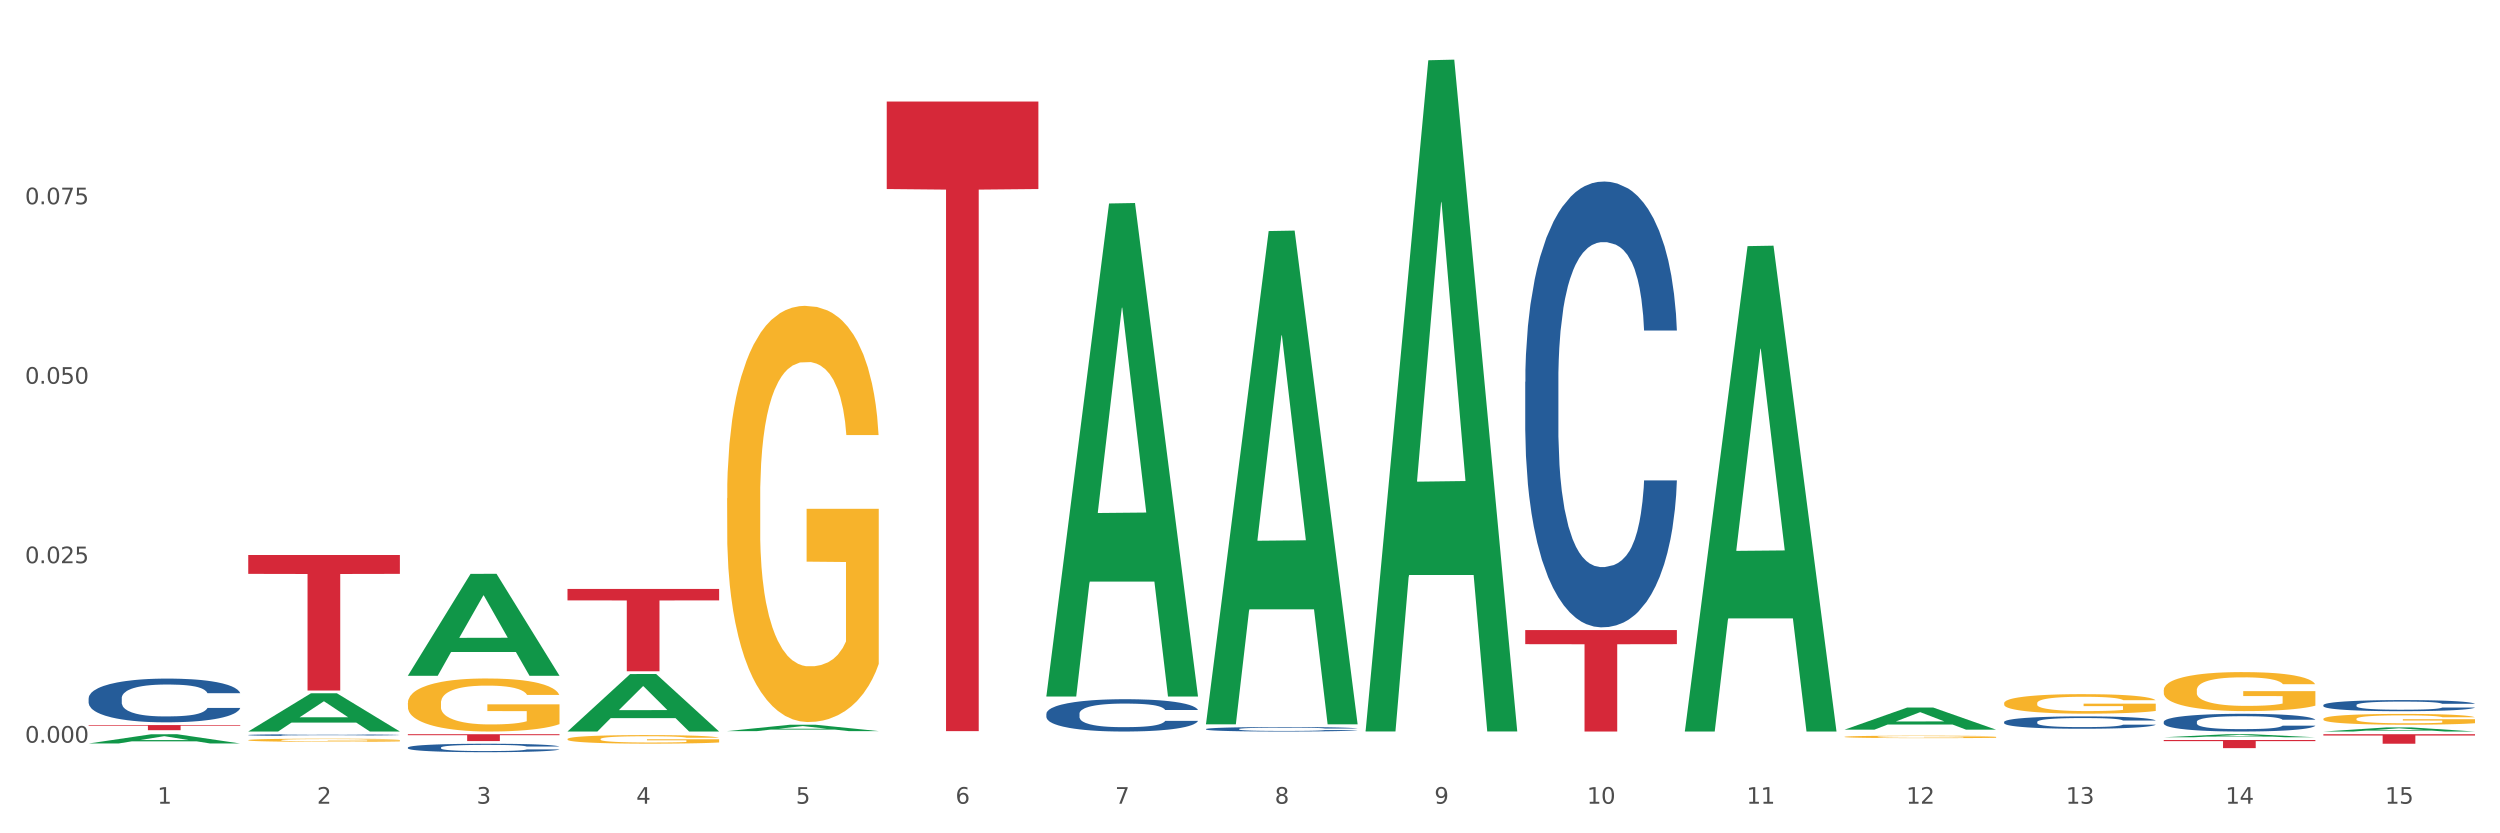 <?xml version="1.0" encoding="utf-8" standalone="no"?>
<!DOCTYPE svg PUBLIC "-//W3C//DTD SVG 1.1//EN"
  "http://www.w3.org/Graphics/SVG/1.1/DTD/svg11.dtd">
<svg xmlns:xlink="http://www.w3.org/1999/xlink" width="1080pt" height="360pt" viewBox="0 0 1080 360" xmlns="http://www.w3.org/2000/svg" version="1.1">
 <rect x="0" y="0" width="1080" height="360" fill="#333333" stroke="none"/>
 <defs>
  <style type="text/css">*{stroke-linejoin: round; stroke-linecap: butt}</style>
 </defs>
 <g id="figure_1">
  <g id="patch_1">
   <path d="M 0 360 
L 1080 360 
L 1080 0 
L 0 0 
z
" style="fill: #ffffff; stroke: #ffffff; stroke-linejoin: miter"/>
  </g>
  <g id="axes_1">
   <g id="matplotlib.axis_1">
    <g id="xtick_1">
     <g id="text_1">
      <!-- 1 -->
      <g style="fill: #4d4d4d" transform="translate(67.984 347.204) scale(0.096 -0.096)">
       <defs>
        <path id="DejaVuSans-31" d="M 794 531 
L 1825 531 
L 1825 4091 
L 703 3866 
L 703 4441 
L 1819 4666 
L 2450 4666 
L 2450 531 
L 3481 531 
L 3481 0 
L 794 0 
L 794 531 
z
" transform="scale(0.016)"/>
       </defs>
       <use xlink:href="#DejaVuSans-31"/>
      </g>
     </g>
    </g>
    <g id="xtick_2">
     <g id="text_2">
      <!-- 2 -->
      <g style="fill: #4d4d4d" transform="translate(136.942 347.204) scale(0.096 -0.096)">
       <defs>
        <path id="DejaVuSans-32" d="M 1228 531 
L 3431 531 
L 3431 0 
L 469 0 
L 469 531 
Q 828 903 1448 1529 
Q 2069 2156 2228 2338 
Q 2531 2678 2651 2914 
Q 2772 3150 2772 3378 
Q 2772 3750 2511 3984 
Q 2250 4219 1831 4219 
Q 1534 4219 1204 4116 
Q 875 4013 500 3803 
L 500 4441 
Q 881 4594 1212 4672 
Q 1544 4750 1819 4750 
Q 2544 4750 2975 4387 
Q 3406 4025 3406 3419 
Q 3406 3131 3298 2873 
Q 3191 2616 2906 2266 
Q 2828 2175 2409 1742 
Q 1991 1309 1228 531 
z
" transform="scale(0.016)"/>
       </defs>
       <use xlink:href="#DejaVuSans-32"/>
      </g>
     </g>
    </g>
    <g id="xtick_3">
     <g id="text_3">
      <!-- 3 -->
      <g style="fill: #4d4d4d" transform="translate(205.899 347.204) scale(0.096 -0.096)">
       <defs>
        <path id="DejaVuSans-33" d="M 2597 2516 
Q 3050 2419 3304 2112 
Q 3559 1806 3559 1356 
Q 3559 666 3084 287 
Q 2609 -91 1734 -91 
Q 1441 -91 1130 -33 
Q 819 25 488 141 
L 488 750 
Q 750 597 1062 519 
Q 1375 441 1716 441 
Q 2309 441 2620 675 
Q 2931 909 2931 1356 
Q 2931 1769 2642 2001 
Q 2353 2234 1838 2234 
L 1294 2234 
L 1294 2753 
L 1863 2753 
Q 2328 2753 2575 2939 
Q 2822 3125 2822 3475 
Q 2822 3834 2567 4026 
Q 2313 4219 1838 4219 
Q 1578 4219 1281 4162 
Q 984 4106 628 3988 
L 628 4550 
Q 988 4650 1302 4700 
Q 1616 4750 1894 4750 
Q 2613 4750 3031 4423 
Q 3450 4097 3450 3541 
Q 3450 3153 3228 2886 
Q 3006 2619 2597 2516 
z
" transform="scale(0.016)"/>
       </defs>
       <use xlink:href="#DejaVuSans-33"/>
      </g>
     </g>
    </g>
    <g id="xtick_4">
     <g id="text_4">
      <!-- 4 -->
      <g style="fill: #4d4d4d" transform="translate(274.857 347.204) scale(0.096 -0.096)">
       <defs>
        <path id="DejaVuSans-34" d="M 2419 4116 
L 825 1625 
L 2419 1625 
L 2419 4116 
z
M 2253 4666 
L 3047 4666 
L 3047 1625 
L 3713 1625 
L 3713 1100 
L 3047 1100 
L 3047 0 
L 2419 0 
L 2419 1100 
L 313 1100 
L 313 1709 
L 2253 4666 
z
" transform="scale(0.016)"/>
       </defs>
       <use xlink:href="#DejaVuSans-34"/>
      </g>
     </g>
    </g>
    <g id="xtick_5">
     <g id="text_5">
      <!-- 5 -->
      <g style="fill: #4d4d4d" transform="translate(343.815 347.204) scale(0.096 -0.096)">
       <defs>
        <path id="DejaVuSans-35" d="M 691 4666 
L 3169 4666 
L 3169 4134 
L 1269 4134 
L 1269 2991 
Q 1406 3038 1543 3061 
Q 1681 3084 1819 3084 
Q 2600 3084 3056 2656 
Q 3513 2228 3513 1497 
Q 3513 744 3044 326 
Q 2575 -91 1722 -91 
Q 1428 -91 1123 -41 
Q 819 9 494 109 
L 494 744 
Q 775 591 1075 516 
Q 1375 441 1709 441 
Q 2250 441 2565 725 
Q 2881 1009 2881 1497 
Q 2881 1984 2565 2268 
Q 2250 2553 1709 2553 
Q 1456 2553 1204 2497 
Q 953 2441 691 2322 
L 691 4666 
z
" transform="scale(0.016)"/>
       </defs>
       <use xlink:href="#DejaVuSans-35"/>
      </g>
     </g>
    </g>
    <g id="xtick_6">
     <g id="text_6">
      <!-- 6 -->
      <g style="fill: #4d4d4d" transform="translate(412.772 347.204) scale(0.096 -0.096)">
       <defs>
        <path id="DejaVuSans-36" d="M 2113 2584 
Q 1688 2584 1439 2293 
Q 1191 2003 1191 1497 
Q 1191 994 1439 701 
Q 1688 409 2113 409 
Q 2538 409 2786 701 
Q 3034 994 3034 1497 
Q 3034 2003 2786 2293 
Q 2538 2584 2113 2584 
z
M 3366 4563 
L 3366 3988 
Q 3128 4100 2886 4159 
Q 2644 4219 2406 4219 
Q 1781 4219 1451 3797 
Q 1122 3375 1075 2522 
Q 1259 2794 1537 2939 
Q 1816 3084 2150 3084 
Q 2853 3084 3261 2657 
Q 3669 2231 3669 1497 
Q 3669 778 3244 343 
Q 2819 -91 2113 -91 
Q 1303 -91 875 529 
Q 447 1150 447 2328 
Q 447 3434 972 4092 
Q 1497 4750 2381 4750 
Q 2619 4750 2861 4703 
Q 3103 4656 3366 4563 
z
" transform="scale(0.016)"/>
       </defs>
       <use xlink:href="#DejaVuSans-36"/>
      </g>
     </g>
    </g>
    <g id="xtick_7">
     <g id="text_7">
      <!-- 7 -->
      <g style="fill: #4d4d4d" transform="translate(481.73 347.204) scale(0.096 -0.096)">
       <defs>
        <path id="DejaVuSans-37" d="M 525 4666 
L 3525 4666 
L 3525 4397 
L 1831 0 
L 1172 0 
L 2766 4134 
L 525 4134 
L 525 4666 
z
" transform="scale(0.016)"/>
       </defs>
       <use xlink:href="#DejaVuSans-37"/>
      </g>
     </g>
    </g>
    <g id="xtick_8">
     <g id="text_8">
      <!-- 8 -->
      <g style="fill: #4d4d4d" transform="translate(550.688 347.204) scale(0.096 -0.096)">
       <defs>
        <path id="DejaVuSans-38" d="M 2034 2216 
Q 1584 2216 1326 1975 
Q 1069 1734 1069 1313 
Q 1069 891 1326 650 
Q 1584 409 2034 409 
Q 2484 409 2743 651 
Q 3003 894 3003 1313 
Q 3003 1734 2745 1975 
Q 2488 2216 2034 2216 
z
M 1403 2484 
Q 997 2584 770 2862 
Q 544 3141 544 3541 
Q 544 4100 942 4425 
Q 1341 4750 2034 4750 
Q 2731 4750 3128 4425 
Q 3525 4100 3525 3541 
Q 3525 3141 3298 2862 
Q 3072 2584 2669 2484 
Q 3125 2378 3379 2068 
Q 3634 1759 3634 1313 
Q 3634 634 3220 271 
Q 2806 -91 2034 -91 
Q 1263 -91 848 271 
Q 434 634 434 1313 
Q 434 1759 690 2068 
Q 947 2378 1403 2484 
z
M 1172 3481 
Q 1172 3119 1398 2916 
Q 1625 2713 2034 2713 
Q 2441 2713 2670 2916 
Q 2900 3119 2900 3481 
Q 2900 3844 2670 4047 
Q 2441 4250 2034 4250 
Q 1625 4250 1398 4047 
Q 1172 3844 1172 3481 
z
" transform="scale(0.016)"/>
       </defs>
       <use xlink:href="#DejaVuSans-38"/>
      </g>
     </g>
    </g>
    <g id="xtick_9">
     <g id="text_9">
      <!-- 9 -->
      <g style="fill: #4d4d4d" transform="translate(619.645 347.204) scale(0.096 -0.096)">
       <defs>
        <path id="DejaVuSans-39" d="M 703 97 
L 703 672 
Q 941 559 1184 500 
Q 1428 441 1663 441 
Q 2288 441 2617 861 
Q 2947 1281 2994 2138 
Q 2813 1869 2534 1725 
Q 2256 1581 1919 1581 
Q 1219 1581 811 2004 
Q 403 2428 403 3163 
Q 403 3881 828 4315 
Q 1253 4750 1959 4750 
Q 2769 4750 3195 4129 
Q 3622 3509 3622 2328 
Q 3622 1225 3098 567 
Q 2575 -91 1691 -91 
Q 1453 -91 1209 -44 
Q 966 3 703 97 
z
M 1959 2075 
Q 2384 2075 2632 2365 
Q 2881 2656 2881 3163 
Q 2881 3666 2632 3958 
Q 2384 4250 1959 4250 
Q 1534 4250 1286 3958 
Q 1038 3666 1038 3163 
Q 1038 2656 1286 2365 
Q 1534 2075 1959 2075 
z
" transform="scale(0.016)"/>
       </defs>
       <use xlink:href="#DejaVuSans-39"/>
      </g>
     </g>
    </g>
    <g id="xtick_10">
     <g id="text_10">
      <!-- 10 -->
      <g style="fill: #4d4d4d" transform="translate(685.549 347.204) scale(0.096 -0.096)">
       <defs>
        <path id="DejaVuSans-30" d="M 2034 4250 
Q 1547 4250 1301 3770 
Q 1056 3291 1056 2328 
Q 1056 1369 1301 889 
Q 1547 409 2034 409 
Q 2525 409 2770 889 
Q 3016 1369 3016 2328 
Q 3016 3291 2770 3770 
Q 2525 4250 2034 4250 
z
M 2034 4750 
Q 2819 4750 3233 4129 
Q 3647 3509 3647 2328 
Q 3647 1150 3233 529 
Q 2819 -91 2034 -91 
Q 1250 -91 836 529 
Q 422 1150 422 2328 
Q 422 3509 836 4129 
Q 1250 4750 2034 4750 
z
" transform="scale(0.016)"/>
       </defs>
       <use xlink:href="#DejaVuSans-31"/>
       <use xlink:href="#DejaVuSans-30" transform="translate(63.623 0)"/>
      </g>
     </g>
    </g>
    <g id="xtick_11">
     <g id="text_11">
      <!-- 11 -->
      <g style="fill: #4d4d4d" transform="translate(754.506 347.204) scale(0.096 -0.096)">
       <use xlink:href="#DejaVuSans-31"/>
       <use xlink:href="#DejaVuSans-31" transform="translate(63.623 0)"/>
      </g>
     </g>
    </g>
    <g id="xtick_12">
     <g id="text_12">
      <!-- 12 -->
      <g style="fill: #4d4d4d" transform="translate(823.464 347.204) scale(0.096 -0.096)">
       <use xlink:href="#DejaVuSans-31"/>
       <use xlink:href="#DejaVuSans-32" transform="translate(63.623 0)"/>
      </g>
     </g>
    </g>
    <g id="xtick_13">
     <g id="text_13">
      <!-- 13 -->
      <g style="fill: #4d4d4d" transform="translate(892.422 347.204) scale(0.096 -0.096)">
       <use xlink:href="#DejaVuSans-31"/>
       <use xlink:href="#DejaVuSans-33" transform="translate(63.623 0)"/>
      </g>
     </g>
    </g>
    <g id="xtick_14">
     <g id="text_14">
      <!-- 14 -->
      <g style="fill: #4d4d4d" transform="translate(961.379 347.204) scale(0.096 -0.096)">
       <use xlink:href="#DejaVuSans-31"/>
       <use xlink:href="#DejaVuSans-34" transform="translate(63.623 0)"/>
      </g>
     </g>
    </g>
    <g id="xtick_15">
     <g id="text_15">
      <!-- 15 -->
      <g style="fill: #4d4d4d" transform="translate(1030.337 347.204) scale(0.096 -0.096)">
       <use xlink:href="#DejaVuSans-31"/>
       <use xlink:href="#DejaVuSans-35" transform="translate(63.623 0)"/>
      </g>
     </g>
    </g>
    <g id="xtick_16"/>
    <g id="xtick_17"/>
    <g id="xtick_18"/>
    <g id="xtick_19"/>
    <g id="xtick_20"/>
    <g id="xtick_21"/>
    <g id="xtick_22"/>
    <g id="xtick_23"/>
    <g id="xtick_24"/>
    <g id="xtick_25"/>
    <g id="xtick_26"/>
    <g id="xtick_27"/>
    <g id="xtick_28"/>
    <g id="xtick_29"/>
   </g>
   <g id="matplotlib.axis_2">
    <g id="ytick_1">
     <g id="text_16">
      <!-- 0.000 -->
      <g style="fill: #4d4d4d" transform="translate(10.8 320.834) scale(0.096 -0.096)">
       <defs>
        <path id="DejaVuSans-2e" d="M 684 794 
L 1344 794 
L 1344 0 
L 684 0 
L 684 794 
z
" transform="scale(0.016)"/>
       </defs>
       <use xlink:href="#DejaVuSans-30"/>
       <use xlink:href="#DejaVuSans-2e" transform="translate(63.623 0)"/>
       <use xlink:href="#DejaVuSans-30" transform="translate(95.41 0)"/>
       <use xlink:href="#DejaVuSans-30" transform="translate(159.033 0)"/>
       <use xlink:href="#DejaVuSans-30" transform="translate(222.656 0)"/>
      </g>
     </g>
    </g>
    <g id="ytick_2">
     <g id="text_17">
      <!-- 0.025 -->
      <g style="fill: #4d4d4d" transform="translate(10.8 243.304) scale(0.096 -0.096)">
       <use xlink:href="#DejaVuSans-30"/>
       <use xlink:href="#DejaVuSans-2e" transform="translate(63.623 0)"/>
       <use xlink:href="#DejaVuSans-30" transform="translate(95.41 0)"/>
       <use xlink:href="#DejaVuSans-32" transform="translate(159.033 0)"/>
       <use xlink:href="#DejaVuSans-35" transform="translate(222.656 0)"/>
      </g>
     </g>
    </g>
    <g id="ytick_3">
     <g id="text_18">
      <!-- 0.050 -->
      <g style="fill: #4d4d4d" transform="translate(10.8 165.775) scale(0.096 -0.096)">
       <use xlink:href="#DejaVuSans-30"/>
       <use xlink:href="#DejaVuSans-2e" transform="translate(63.623 0)"/>
       <use xlink:href="#DejaVuSans-30" transform="translate(95.41 0)"/>
       <use xlink:href="#DejaVuSans-35" transform="translate(159.033 0)"/>
       <use xlink:href="#DejaVuSans-30" transform="translate(222.656 0)"/>
      </g>
     </g>
    </g>
    <g id="ytick_4">
     <g id="text_19">
      <!-- 0.075 -->
      <g style="fill: #4d4d4d" transform="translate(10.8 88.245) scale(0.096 -0.096)">
       <use xlink:href="#DejaVuSans-30"/>
       <use xlink:href="#DejaVuSans-2e" transform="translate(63.623 0)"/>
       <use xlink:href="#DejaVuSans-30" transform="translate(95.41 0)"/>
       <use xlink:href="#DejaVuSans-37" transform="translate(159.033 0)"/>
       <use xlink:href="#DejaVuSans-35" transform="translate(222.656 0)"/>
      </g>
     </g>
    </g>
    <g id="ytick_5"/>
    <g id="ytick_6"/>
    <g id="ytick_7"/>
    <g id="ytick_8"/>
   </g>
   <g id="PolyCollection_1">
    <path d="M 38.283 321.183 
L 38.351 321.179 
L 65.365 317.191 
L 76.576 317.187 
L 103.793 321.19 
L 90.826 321.19 
L 84.95 320.258 
L 57.058 320.258 
L 56.855 320.273 
L 51.182 321.19 
L 38.283 321.19 
L 38.283 321.183 
L 60.57 319.702 
L 81.438 319.698 
L 71.105 318.04 
L 70.97 318.033 
L 70.835 318.044 
L 60.502 319.698 
L 60.57 319.702 
L 38.283 321.183 
z
" clip-path="url(#pf1c6666feb)" style="fill: #109648"/>
    <path d="M 1003.69 317.187 
L 1069.2 317.187 
L 1069.2 317.756 
L 1043.431 317.76 
L 1043.431 321.281 
L 1029.304 321.281 
L 1029.304 317.76 
L 1003.69 317.756 
L 1003.69 317.191 
L 1003.69 317.187 
z
" clip-path="url(#pf1c6666feb)" style="fill: #d62839"/>
    <path d="M 934.733 319.671 
L 1000.242 319.671 
L 1000.242 320.162 
L 974.473 320.165 
L 974.473 323.202 
L 960.347 323.202 
L 960.347 320.165 
L 934.733 320.162 
L 934.733 319.675 
L 934.733 319.671 
z
" clip-path="url(#pf1c6666feb)" style="fill: #d62839"/>
    <path d="M 658.902 272.185 
L 724.412 272.185 
L 724.412 278.277 
L 698.642 278.318 
L 698.642 316.021 
L 684.516 316.021 
L 684.516 278.318 
L 658.902 278.277 
L 658.902 272.226 
L 658.902 272.185 
z
" clip-path="url(#pf1c6666feb)" style="fill: #d62839"/>
    <path d="M 383.071 43.864 
L 448.581 43.864 
L 448.581 81.661 
L 422.812 81.917 
L 422.812 315.853 
L 408.685 315.853 
L 408.685 81.917 
L 383.071 81.661 
L 383.071 44.119 
L 383.071 43.864 
z
" clip-path="url(#pf1c6666feb)" style="fill: #d62839"/>
    <path d="M 245.156 254.417 
L 310.666 254.417 
L 310.666 259.362 
L 284.897 259.395 
L 284.897 290 
L 270.77 290 
L 270.77 259.395 
L 245.156 259.362 
L 245.156 254.45 
L 245.156 254.417 
z
" clip-path="url(#pf1c6666feb)" style="fill: #d62839"/>
    <path d="M 176.198 317.187 
L 241.708 317.187 
L 241.708 317.596 
L 215.939 317.599 
L 215.939 320.13 
L 201.812 320.13 
L 201.812 317.599 
L 176.198 317.596 
L 176.198 317.19 
L 176.198 317.187 
z
" clip-path="url(#pf1c6666feb)" style="fill: #d62839"/>
    <path d="M 107.241 239.773 
L 172.75 239.773 
L 172.75 247.91 
L 146.981 247.965 
L 146.981 298.324 
L 132.855 298.324 
L 132.855 247.965 
L 107.241 247.91 
L 107.241 239.828 
L 107.241 239.773 
z
" clip-path="url(#pf1c6666feb)" style="fill: #d62839"/>
    <path d="M 38.283 313.217 
L 103.793 313.217 
L 103.793 313.527 
L 78.024 313.529 
L 78.024 315.448 
L 63.897 315.448 
L 63.897 313.529 
L 38.283 313.527 
L 38.283 313.219 
L 38.283 313.217 
z
" clip-path="url(#pf1c6666feb)" style="fill: #d62839"/>
    <path d="M 38.283 301.643 
L 38.36 301.626 
L 38.36 301.142 
L 38.593 300.486 
L 39.445 299.278 
L 40.529 298.363 
L 42.387 297.293 
L 43.394 296.844 
L 44.71 296.344 
L 47.42 295.532 
L 50.518 294.842 
L 52.686 294.462 
L 54.312 294.221 
L 57.951 293.789 
L 60.042 293.599 
L 62.21 293.444 
L 64.069 293.34 
L 67.166 293.219 
L 69.644 293.168 
L 72.509 293.15 
L 74.91 293.168 
L 78.084 293.237 
L 82.731 293.444 
L 84.512 293.565 
L 86.912 293.772 
L 89.39 294.048 
L 91.403 294.324 
L 93.726 294.721 
L 96.127 295.239 
L 98.45 295.895 
L 100.076 296.499 
L 101.392 297.138 
L 102.554 297.914 
L 103.406 298.76 
L 103.793 299.468 
L 89.622 299.468 
L 89.235 298.829 
L 88.461 298.139 
L 87.686 297.673 
L 86.835 297.293 
L 85.518 296.861 
L 84.357 296.585 
L 82.421 296.257 
L 80.64 296.05 
L 79.169 295.929 
L 77.388 295.826 
L 73.593 295.722 
L 70.883 295.722 
L 69.179 295.757 
L 67.089 295.843 
L 65.308 295.964 
L 63.217 296.171 
L 61.591 296.395 
L 59.965 296.689 
L 59.036 296.896 
L 57.642 297.276 
L 56.712 297.586 
L 55.474 298.122 
L 54.777 298.501 
L 53.538 299.485 
L 52.996 300.21 
L 52.763 300.711 
L 52.608 301.263 
L 52.608 303.956 
L 53.073 305.164 
L 53.46 305.682 
L 54.08 306.269 
L 55.241 307.028 
L 56.945 307.77 
L 58.726 308.305 
L 60.197 308.633 
L 61.591 308.875 
L 62.985 309.065 
L 64.688 309.238 
L 66.082 309.341 
L 68.173 309.445 
L 70.651 309.496 
L 72.587 309.496 
L 76.536 309.41 
L 78.317 309.324 
L 80.02 309.203 
L 81.879 309.013 
L 83.35 308.806 
L 84.202 308.651 
L 85.596 308.323 
L 86.68 307.978 
L 87.609 307.581 
L 88.228 307.235 
L 88.925 306.717 
L 89.467 306.131 
L 89.622 305.82 
L 103.793 305.82 
L 103.483 306.441 
L 102.941 307.045 
L 101.857 307.857 
L 101.005 308.323 
L 99.689 308.892 
L 98.295 309.376 
L 96.359 309.911 
L 94.578 310.308 
L 92.72 310.653 
L 90.706 310.964 
L 87.067 311.395 
L 85.75 311.516 
L 82.963 311.723 
L 80.795 311.844 
L 77.62 311.965 
L 74.368 312.034 
L 70.96 312.051 
L 67.94 312.017 
L 64.611 311.913 
L 62.52 311.809 
L 60.197 311.654 
L 57.487 311.412 
L 54.931 311.119 
L 52.531 310.774 
L 50.285 310.377 
L 48.195 309.928 
L 45.484 309.186 
L 43.471 308.461 
L 42 307.788 
L 40.993 307.218 
L 39.987 306.493 
L 39.445 305.993 
L 38.593 304.784 
L 38.283 303.662 
L 38.283 301.643 
z
" clip-path="url(#pf1c6666feb)" style="fill: #255c99"/>
    <path d="M 107.241 317.523 
L 107.318 317.522 
L 107.318 317.503 
L 107.55 317.477 
L 108.402 317.429 
L 109.486 317.393 
L 111.345 317.351 
L 112.351 317.333 
L 113.668 317.313 
L 116.378 317.281 
L 119.475 317.254 
L 121.644 317.239 
L 123.27 317.229 
L 126.909 317.212 
L 129 317.205 
L 131.168 317.199 
L 133.026 317.194 
L 136.124 317.19 
L 138.602 317.188 
L 141.467 317.187 
L 143.867 317.188 
L 147.042 317.19 
L 151.688 317.199 
L 153.469 317.203 
L 155.87 317.212 
L 158.348 317.222 
L 160.361 317.233 
L 162.684 317.249 
L 165.084 317.27 
L 167.407 317.296 
L 169.034 317.319 
L 170.35 317.345 
L 171.511 317.375 
L 172.363 317.409 
L 172.75 317.437 
L 158.58 317.437 
L 158.193 317.412 
L 157.418 317.384 
L 156.644 317.366 
L 155.792 317.351 
L 154.476 317.334 
L 153.314 317.323 
L 151.378 317.31 
L 149.597 317.302 
L 148.126 317.297 
L 146.345 317.293 
L 142.551 317.289 
L 139.841 317.289 
L 138.137 317.29 
L 136.046 317.293 
L 134.265 317.298 
L 132.175 317.306 
L 130.549 317.315 
L 128.922 317.327 
L 127.993 317.335 
L 126.599 317.35 
L 125.67 317.362 
L 124.431 317.384 
L 123.734 317.399 
L 122.495 317.438 
L 121.953 317.466 
L 121.721 317.486 
L 121.566 317.508 
L 121.566 317.614 
L 122.031 317.662 
L 122.418 317.683 
L 123.037 317.706 
L 124.199 317.736 
L 125.902 317.765 
L 127.683 317.786 
L 129.155 317.799 
L 130.549 317.809 
L 131.942 317.816 
L 133.646 317.823 
L 135.04 317.827 
L 137.13 317.831 
L 139.608 317.834 
L 141.544 317.834 
L 145.493 317.83 
L 147.274 317.827 
L 148.978 317.822 
L 150.836 317.814 
L 152.308 317.806 
L 153.159 317.8 
L 154.553 317.787 
L 155.637 317.773 
L 156.567 317.758 
L 157.186 317.744 
L 157.883 317.724 
L 158.425 317.7 
L 158.58 317.688 
L 172.75 317.688 
L 172.441 317.713 
L 171.899 317.737 
L 170.815 317.769 
L 169.963 317.787 
L 168.646 317.81 
L 167.253 317.829 
L 165.317 317.85 
L 163.536 317.866 
L 161.677 317.879 
L 159.664 317.892 
L 156.025 317.909 
L 154.708 317.913 
L 151.92 317.922 
L 149.752 317.926 
L 146.577 317.931 
L 143.325 317.934 
L 139.918 317.935 
L 136.898 317.933 
L 133.568 317.929 
L 131.478 317.925 
L 129.155 317.919 
L 126.444 317.909 
L 123.889 317.898 
L 121.489 317.884 
L 119.243 317.868 
L 117.152 317.851 
L 114.442 317.821 
L 112.429 317.793 
L 110.958 317.766 
L 109.951 317.743 
L 108.944 317.715 
L 108.402 317.695 
L 107.55 317.647 
L 107.241 317.603 
L 107.241 317.523 
z
" clip-path="url(#pf1c6666feb)" style="fill: #255c99"/>
    <path d="M 176.198 322.938 
L 176.276 322.934 
L 176.276 322.841 
L 176.508 322.714 
L 177.36 322.481 
L 178.444 322.304 
L 180.302 322.097 
L 181.309 322.01 
L 182.625 321.913 
L 185.336 321.757 
L 188.433 321.623 
L 190.601 321.55 
L 192.227 321.503 
L 195.867 321.42 
L 197.957 321.383 
L 200.126 321.353 
L 201.984 321.333 
L 205.081 321.309 
L 207.559 321.299 
L 210.424 321.296 
L 212.825 321.299 
L 216 321.313 
L 220.646 321.353 
L 222.427 321.376 
L 224.827 321.416 
L 227.305 321.47 
L 229.319 321.523 
L 231.642 321.6 
L 234.042 321.7 
L 236.365 321.827 
L 237.991 321.943 
L 239.308 322.067 
L 240.469 322.217 
L 241.321 322.38 
L 241.708 322.517 
L 227.538 322.517 
L 227.15 322.394 
L 226.376 322.26 
L 225.602 322.17 
L 224.75 322.097 
L 223.433 322.013 
L 222.272 321.96 
L 220.336 321.897 
L 218.555 321.857 
L 217.084 321.833 
L 215.303 321.813 
L 211.509 321.793 
L 208.798 321.793 
L 207.095 321.8 
L 205.004 321.817 
L 203.223 321.84 
L 201.132 321.88 
L 199.506 321.923 
L 197.88 321.98 
L 196.951 322.02 
L 195.557 322.094 
L 194.628 322.154 
L 193.389 322.257 
L 192.692 322.33 
L 191.453 322.521 
L 190.911 322.661 
L 190.679 322.757 
L 190.524 322.864 
L 190.524 323.385 
L 190.988 323.618 
L 191.376 323.718 
L 191.995 323.832 
L 193.157 323.979 
L 194.86 324.122 
L 196.641 324.225 
L 198.112 324.289 
L 199.506 324.336 
L 200.9 324.372 
L 202.604 324.406 
L 203.997 324.426 
L 206.088 324.446 
L 208.566 324.456 
L 210.502 324.456 
L 214.451 324.439 
L 216.232 324.422 
L 217.936 324.399 
L 219.794 324.362 
L 221.265 324.322 
L 222.117 324.292 
L 223.511 324.229 
L 224.595 324.162 
L 225.524 324.085 
L 226.144 324.019 
L 226.841 323.919 
L 227.383 323.805 
L 227.538 323.745 
L 241.708 323.745 
L 241.398 323.865 
L 240.856 323.982 
L 239.772 324.139 
L 238.92 324.229 
L 237.604 324.339 
L 236.21 324.432 
L 234.274 324.536 
L 232.493 324.613 
L 230.635 324.679 
L 228.622 324.739 
L 224.982 324.823 
L 223.666 324.846 
L 220.878 324.886 
L 218.71 324.909 
L 215.535 324.933 
L 212.283 324.946 
L 208.876 324.95 
L 205.856 324.943 
L 202.526 324.923 
L 200.435 324.903 
L 198.112 324.873 
L 195.402 324.826 
L 192.847 324.769 
L 190.446 324.703 
L 188.201 324.626 
L 186.11 324.539 
L 183.4 324.396 
L 181.386 324.256 
L 179.915 324.125 
L 178.909 324.015 
L 177.902 323.875 
L 177.36 323.778 
L 176.508 323.545 
L 176.198 323.328 
L 176.198 322.938 
z
" clip-path="url(#pf1c6666feb)" style="fill: #255c99"/>
    <path d="M 1003.69 304.595 
L 1003.768 304.59 
L 1003.768 304.467 
L 1004 304.3 
L 1004.852 303.993 
L 1005.936 303.76 
L 1007.794 303.488 
L 1008.801 303.374 
L 1010.117 303.247 
L 1012.828 303.04 
L 1015.925 302.864 
L 1018.093 302.768 
L 1019.719 302.706 
L 1023.359 302.597 
L 1025.449 302.548 
L 1027.618 302.509 
L 1029.476 302.482 
L 1032.573 302.452 
L 1035.051 302.439 
L 1037.916 302.434 
L 1040.317 302.439 
L 1043.492 302.456 
L 1048.138 302.509 
L 1049.919 302.54 
L 1052.319 302.592 
L 1054.797 302.662 
L 1056.81 302.733 
L 1059.133 302.834 
L 1061.534 302.965 
L 1063.857 303.132 
L 1065.483 303.286 
L 1066.8 303.449 
L 1067.961 303.646 
L 1068.813 303.861 
L 1069.2 304.041 
L 1055.029 304.041 
L 1054.642 303.879 
L 1053.868 303.703 
L 1053.094 303.585 
L 1052.242 303.488 
L 1050.925 303.378 
L 1049.764 303.308 
L 1047.828 303.225 
L 1046.047 303.172 
L 1044.576 303.141 
L 1042.795 303.115 
L 1039 303.088 
L 1036.29 303.088 
L 1034.587 303.097 
L 1032.496 303.119 
L 1030.715 303.15 
L 1028.624 303.203 
L 1026.998 303.26 
L 1025.372 303.334 
L 1024.443 303.387 
L 1023.049 303.484 
L 1022.12 303.563 
L 1020.881 303.699 
L 1020.184 303.795 
L 1018.945 304.046 
L 1018.403 304.23 
L 1018.171 304.357 
L 1018.016 304.498 
L 1018.016 305.183 
L 1018.48 305.49 
L 1018.867 305.622 
L 1019.487 305.771 
L 1020.648 305.965 
L 1022.352 306.153 
L 1024.133 306.29 
L 1025.604 306.373 
L 1026.998 306.434 
L 1028.392 306.483 
L 1030.095 306.527 
L 1031.489 306.553 
L 1033.58 306.579 
L 1036.058 306.593 
L 1037.994 306.593 
L 1041.943 306.571 
L 1043.724 306.549 
L 1045.428 306.518 
L 1047.286 306.47 
L 1048.757 306.417 
L 1049.609 306.377 
L 1051.003 306.294 
L 1052.087 306.206 
L 1053.016 306.105 
L 1053.636 306.017 
L 1054.333 305.886 
L 1054.875 305.736 
L 1055.029 305.657 
L 1069.2 305.657 
L 1068.89 305.815 
L 1068.348 305.969 
L 1067.264 306.175 
L 1066.412 306.294 
L 1065.096 306.439 
L 1063.702 306.562 
L 1061.766 306.698 
L 1059.985 306.799 
L 1058.127 306.887 
L 1056.114 306.966 
L 1052.474 307.076 
L 1051.158 307.106 
L 1048.37 307.159 
L 1046.202 307.19 
L 1043.027 307.22 
L 1039.775 307.238 
L 1036.368 307.242 
L 1033.348 307.234 
L 1030.018 307.207 
L 1027.927 307.181 
L 1025.604 307.141 
L 1022.894 307.08 
L 1020.339 307.005 
L 1017.938 306.917 
L 1015.693 306.816 
L 1013.602 306.702 
L 1010.892 306.514 
L 1008.878 306.329 
L 1007.407 306.158 
L 1006.4 306.013 
L 1005.394 305.828 
L 1004.852 305.701 
L 1004 305.394 
L 1003.69 305.108 
L 1003.69 304.595 
z
" clip-path="url(#pf1c6666feb)" style="fill: #255c99"/>
    <path d="M 934.733 311.804 
L 934.81 311.798 
L 934.81 311.602 
L 935.042 311.336 
L 935.894 310.846 
L 936.978 310.476 
L 938.837 310.042 
L 939.843 309.86 
L 941.16 309.658 
L 943.87 309.329 
L 946.967 309.049 
L 949.135 308.895 
L 950.762 308.798 
L 954.401 308.623 
L 956.492 308.546 
L 958.66 308.483 
L 960.518 308.441 
L 963.616 308.392 
L 966.094 308.371 
L 968.959 308.364 
L 971.359 308.371 
L 974.534 308.399 
L 979.18 308.483 
L 980.961 308.532 
L 983.362 308.616 
L 985.839 308.728 
L 987.853 308.839 
L 990.176 309 
L 992.576 309.21 
L 994.899 309.476 
L 996.525 309.721 
L 997.842 309.979 
L 999.003 310.294 
L 999.855 310.637 
L 1000.242 310.923 
L 986.072 310.923 
L 985.685 310.665 
L 984.91 310.385 
L 984.136 310.196 
L 983.284 310.042 
L 981.968 309.867 
L 980.806 309.756 
L 978.87 309.623 
L 977.089 309.539 
L 975.618 309.49 
L 973.837 309.448 
L 970.043 309.406 
L 967.333 309.406 
L 965.629 309.42 
L 963.538 309.455 
L 961.757 309.504 
L 959.667 309.588 
L 958.04 309.679 
L 956.414 309.798 
L 955.485 309.881 
L 954.091 310.035 
L 953.162 310.161 
L 951.923 310.378 
L 951.226 310.532 
L 949.987 310.93 
L 949.445 311.224 
L 949.213 311.427 
L 949.058 311.651 
L 949.058 312.742 
L 949.523 313.231 
L 949.91 313.441 
L 950.529 313.679 
L 951.691 313.986 
L 953.394 314.287 
L 955.175 314.504 
L 956.647 314.637 
L 958.04 314.735 
L 959.434 314.811 
L 961.138 314.881 
L 962.532 314.923 
L 964.622 314.965 
L 967.1 314.986 
L 969.036 314.986 
L 972.985 314.951 
L 974.766 314.916 
L 976.47 314.867 
L 978.328 314.79 
L 979.8 314.707 
L 980.651 314.644 
L 982.045 314.511 
L 983.129 314.371 
L 984.058 314.21 
L 984.678 314.07 
L 985.375 313.86 
L 985.917 313.623 
L 986.072 313.497 
L 1000.242 313.497 
L 999.933 313.749 
L 999.391 313.993 
L 998.306 314.322 
L 997.455 314.511 
L 996.138 314.742 
L 994.744 314.937 
L 992.809 315.154 
L 991.028 315.315 
L 989.169 315.455 
L 987.156 315.581 
L 983.516 315.756 
L 982.2 315.804 
L 979.412 315.888 
L 977.244 315.937 
L 974.069 315.986 
L 970.817 316.014 
L 967.41 316.021 
L 964.39 316.007 
L 961.06 315.965 
L 958.97 315.923 
L 956.647 315.86 
L 953.936 315.762 
L 951.381 315.644 
L 948.981 315.504 
L 946.735 315.343 
L 944.644 315.161 
L 941.934 314.86 
L 939.921 314.567 
L 938.449 314.294 
L 937.443 314.063 
L 936.436 313.77 
L 935.894 313.567 
L 935.042 313.077 
L 934.733 312.623 
L 934.733 311.804 
z
" clip-path="url(#pf1c6666feb)" style="fill: #255c99"/>
    <path d="M 865.775 311.877 
L 865.852 311.872 
L 865.852 311.735 
L 866.085 311.55 
L 866.936 311.207 
L 868.021 310.948 
L 869.879 310.645 
L 870.886 310.518 
L 872.202 310.376 
L 874.912 310.146 
L 878.01 309.951 
L 880.178 309.843 
L 881.804 309.775 
L 885.443 309.653 
L 887.534 309.599 
L 889.702 309.555 
L 891.561 309.526 
L 894.658 309.491 
L 897.136 309.477 
L 900.001 309.472 
L 902.402 309.477 
L 905.576 309.496 
L 910.222 309.555 
L 912.003 309.589 
L 914.404 309.648 
L 916.882 309.726 
L 918.895 309.804 
L 921.218 309.917 
L 923.619 310.063 
L 925.942 310.249 
L 927.568 310.42 
L 928.884 310.601 
L 930.046 310.821 
L 930.898 311.061 
L 931.285 311.261 
L 917.114 311.261 
L 916.727 311.08 
L 915.953 310.885 
L 915.178 310.753 
L 914.326 310.645 
L 913.01 310.523 
L 911.849 310.445 
L 909.913 310.352 
L 908.132 310.293 
L 906.66 310.259 
L 904.879 310.23 
L 901.085 310.2 
L 898.375 310.2 
L 896.671 310.21 
L 894.581 310.234 
L 892.8 310.269 
L 890.709 310.327 
L 889.083 310.391 
L 887.457 310.474 
L 886.527 310.533 
L 885.134 310.64 
L 884.204 310.728 
L 882.965 310.88 
L 882.269 310.987 
L 881.03 311.266 
L 880.488 311.471 
L 880.255 311.613 
L 880.1 311.77 
L 880.1 312.532 
L 880.565 312.874 
L 880.952 313.021 
L 881.572 313.187 
L 882.733 313.402 
L 884.437 313.613 
L 886.218 313.764 
L 887.689 313.857 
L 889.083 313.926 
L 890.477 313.979 
L 892.18 314.028 
L 893.574 314.058 
L 895.665 314.087 
L 898.143 314.102 
L 900.078 314.102 
L 904.028 314.077 
L 905.809 314.053 
L 907.512 314.019 
L 909.371 313.965 
L 910.842 313.906 
L 911.694 313.862 
L 913.088 313.769 
L 914.172 313.671 
L 915.101 313.559 
L 915.72 313.461 
L 916.417 313.314 
L 916.959 313.148 
L 917.114 313.06 
L 931.285 313.06 
L 930.975 313.236 
L 930.433 313.407 
L 929.349 313.637 
L 928.497 313.769 
L 927.181 313.931 
L 925.787 314.067 
L 923.851 314.219 
L 922.07 314.331 
L 920.212 314.429 
L 918.198 314.517 
L 914.559 314.639 
L 913.242 314.674 
L 910.455 314.732 
L 908.287 314.767 
L 905.112 314.801 
L 901.859 314.82 
L 898.452 314.825 
L 895.432 314.815 
L 892.103 314.786 
L 890.012 314.757 
L 887.689 314.713 
L 884.979 314.644 
L 882.423 314.561 
L 880.023 314.463 
L 877.777 314.351 
L 875.687 314.224 
L 872.976 314.014 
L 870.963 313.808 
L 869.492 313.618 
L 868.485 313.456 
L 867.478 313.251 
L 866.936 313.109 
L 866.085 312.767 
L 865.775 312.449 
L 865.775 311.877 
z
" clip-path="url(#pf1c6666feb)" style="fill: #255c99"/>
    <path d="M 658.902 164.957 
L 658.979 164.781 
L 658.979 159.856 
L 659.212 153.172 
L 660.063 140.86 
L 661.148 131.537 
L 663.006 120.632 
L 664.013 116.059 
L 665.329 110.958 
L 668.039 102.691 
L 671.137 95.655 
L 673.305 91.786 
L 674.931 89.323 
L 678.57 84.926 
L 680.661 82.991 
L 682.829 81.408 
L 684.688 80.353 
L 687.785 79.122 
L 690.263 78.594 
L 693.128 78.418 
L 695.529 78.594 
L 698.703 79.298 
L 703.349 81.408 
L 705.13 82.64 
L 707.531 84.75 
L 710.009 87.564 
L 712.022 90.379 
L 714.345 94.424 
L 716.746 99.701 
L 719.069 106.385 
L 720.695 112.541 
L 722.011 119.049 
L 723.173 126.964 
L 724.025 135.583 
L 724.412 142.794 
L 710.241 142.794 
L 709.854 136.286 
L 709.08 129.251 
L 708.305 124.502 
L 707.454 120.632 
L 706.137 116.235 
L 704.976 113.42 
L 703.04 110.079 
L 701.259 107.968 
L 699.787 106.737 
L 698.006 105.681 
L 694.212 104.626 
L 691.502 104.626 
L 689.798 104.978 
L 687.708 105.857 
L 685.927 107.088 
L 683.836 109.199 
L 682.21 111.486 
L 680.584 114.476 
L 679.654 116.587 
L 678.261 120.456 
L 677.331 123.622 
L 676.092 129.075 
L 675.396 132.944 
L 674.157 142.97 
L 673.615 150.358 
L 673.382 155.458 
L 673.227 161.087 
L 673.227 188.526 
L 673.692 200.838 
L 674.079 206.115 
L 674.699 212.095 
L 675.86 219.835 
L 677.564 227.398 
L 679.345 232.851 
L 680.816 236.193 
L 682.21 238.655 
L 683.604 240.59 
L 685.307 242.349 
L 686.701 243.404 
L 688.792 244.459 
L 691.27 244.987 
L 693.206 244.987 
L 697.155 244.108 
L 698.936 243.228 
L 700.639 241.997 
L 702.498 240.062 
L 703.969 237.951 
L 704.821 236.368 
L 706.215 233.027 
L 707.299 229.509 
L 708.228 225.463 
L 708.847 221.945 
L 709.544 216.669 
L 710.086 210.688 
L 710.241 207.522 
L 724.412 207.522 
L 724.102 213.854 
L 723.56 220.011 
L 722.476 228.277 
L 721.624 233.027 
L 720.308 238.831 
L 718.914 243.756 
L 716.978 249.209 
L 715.197 253.254 
L 713.339 256.772 
L 711.325 259.938 
L 707.686 264.335 
L 706.369 265.566 
L 703.582 267.677 
L 701.414 268.908 
L 698.239 270.14 
L 694.987 270.843 
L 691.579 271.019 
L 688.559 270.667 
L 685.23 269.612 
L 683.139 268.557 
L 680.816 266.974 
L 678.106 264.511 
L 675.55 261.521 
L 673.15 258.003 
L 670.904 253.958 
L 668.814 249.384 
L 666.103 241.821 
L 664.09 234.434 
L 662.619 227.574 
L 661.612 221.769 
L 660.605 214.382 
L 660.063 209.281 
L 659.212 196.969 
L 658.902 185.536 
L 658.902 164.957 
z
" clip-path="url(#pf1c6666feb)" style="fill: #255c99"/>
    <path d="M 520.987 314.949 
L 521.064 314.948 
L 521.064 314.898 
L 521.296 314.83 
L 522.148 314.706 
L 523.232 314.612 
L 525.091 314.502 
L 526.097 314.455 
L 527.414 314.404 
L 530.124 314.32 
L 533.221 314.249 
L 535.389 314.21 
L 537.016 314.185 
L 540.655 314.141 
L 542.746 314.121 
L 544.914 314.105 
L 546.772 314.094 
L 549.87 314.082 
L 552.348 314.077 
L 555.213 314.075 
L 557.613 314.077 
L 560.788 314.084 
L 565.434 314.105 
L 567.215 314.118 
L 569.616 314.139 
L 572.094 314.167 
L 574.107 314.196 
L 576.43 314.237 
L 578.83 314.29 
L 581.153 314.358 
L 582.78 314.42 
L 584.096 314.486 
L 585.257 314.566 
L 586.109 314.653 
L 586.496 314.725 
L 572.326 314.725 
L 571.939 314.66 
L 571.164 314.589 
L 570.39 314.541 
L 569.538 314.502 
L 568.222 314.457 
L 567.06 314.429 
L 565.124 314.395 
L 563.343 314.374 
L 561.872 314.361 
L 560.091 314.35 
L 556.297 314.34 
L 553.587 314.34 
L 551.883 314.343 
L 549.792 314.352 
L 548.011 314.365 
L 545.921 314.386 
L 544.294 314.409 
L 542.668 314.439 
L 541.739 314.461 
L 540.345 314.5 
L 539.416 314.532 
L 538.177 314.587 
L 537.48 314.626 
L 536.241 314.727 
L 535.699 314.802 
L 535.467 314.853 
L 535.312 314.91 
L 535.312 315.188 
L 535.777 315.312 
L 536.164 315.365 
L 536.783 315.426 
L 537.945 315.504 
L 539.648 315.58 
L 541.429 315.636 
L 542.901 315.669 
L 544.294 315.694 
L 545.688 315.714 
L 547.392 315.732 
L 548.786 315.742 
L 550.876 315.753 
L 553.354 315.758 
L 555.29 315.758 
L 559.239 315.749 
L 561.02 315.74 
L 562.724 315.728 
L 564.582 315.708 
L 566.054 315.687 
L 566.905 315.671 
L 568.299 315.637 
L 569.383 315.602 
L 570.313 315.561 
L 570.932 315.525 
L 571.629 315.472 
L 572.171 315.412 
L 572.326 315.38 
L 586.496 315.38 
L 586.187 315.444 
L 585.645 315.506 
L 584.561 315.589 
L 583.709 315.637 
L 582.392 315.696 
L 580.999 315.746 
L 579.063 315.801 
L 577.282 315.842 
L 575.423 315.877 
L 573.41 315.909 
L 569.77 315.954 
L 568.454 315.966 
L 565.666 315.987 
L 563.498 316 
L 560.323 316.012 
L 557.071 316.019 
L 553.664 316.021 
L 550.644 316.018 
L 547.314 316.007 
L 545.224 315.996 
L 542.901 315.98 
L 540.19 315.955 
L 537.635 315.925 
L 535.235 315.89 
L 532.989 315.849 
L 530.898 315.803 
L 528.188 315.726 
L 526.175 315.652 
L 524.703 315.582 
L 523.697 315.524 
L 522.69 315.449 
L 522.148 315.397 
L 521.296 315.273 
L 520.987 315.157 
L 520.987 314.949 
z
" clip-path="url(#pf1c6666feb)" style="fill: #255c99"/>
    <path d="M 1003.69 310.568 
L 1003.768 310.564 
L 1003.768 310.41 
L 1003.922 310.278 
L 1004.696 309.958 
L 1005.856 309.693 
L 1006.707 309.552 
L 1007.557 309.437 
L 1008.563 309.322 
L 1009.8 309.202 
L 1012.043 309.027 
L 1013.435 308.938 
L 1015.137 308.844 
L 1018.231 308.707 
L 1020.474 308.63 
L 1022.794 308.566 
L 1026.584 308.489 
L 1029.059 308.455 
L 1031.688 308.429 
L 1034.86 308.412 
L 1037.257 308.408 
L 1042.517 308.421 
L 1047.002 308.459 
L 1049.168 308.489 
L 1051.952 308.54 
L 1053.422 308.575 
L 1055.82 308.643 
L 1058.295 308.733 
L 1059.996 308.809 
L 1062.548 308.955 
L 1064.482 309.1 
L 1066.261 309.279 
L 1067.189 309.403 
L 1067.885 309.518 
L 1068.504 309.65 
L 1069.123 309.86 
L 1055.201 309.86 
L 1054.659 309.71 
L 1053.809 309.569 
L 1052.571 309.433 
L 1051.488 309.347 
L 1049.632 309.241 
L 1047.931 309.172 
L 1046.152 309.121 
L 1043.986 309.078 
L 1042.285 309.057 
L 1039.887 309.04 
L 1035.169 309.044 
L 1031.998 309.078 
L 1029.832 309.121 
L 1028.44 309.16 
L 1027.203 309.202 
L 1025.81 309.262 
L 1024.186 309.352 
L 1023.026 309.433 
L 1021.866 309.535 
L 1020.938 309.638 
L 1020.087 309.757 
L 1019.391 309.885 
L 1018.85 310.018 
L 1018.385 310.18 
L 1017.999 310.449 
L 1017.999 311.034 
L 1018.153 311.166 
L 1018.54 311.341 
L 1019.004 311.473 
L 1019.778 311.631 
L 1020.474 311.738 
L 1021.789 311.892 
L 1023.258 312.02 
L 1024.418 312.101 
L 1025.578 312.169 
L 1027.589 312.263 
L 1029.832 312.34 
L 1031.766 312.387 
L 1034.396 312.43 
L 1036.174 312.447 
L 1037.721 312.455 
L 1041.511 312.455 
L 1044.218 312.443 
L 1047.235 312.413 
L 1049.555 312.374 
L 1051.488 312.327 
L 1053.654 312.25 
L 1055.046 312.178 
L 1055.046 311.286 
L 1038.031 311.281 
L 1038.031 310.688 
L 1069.2 310.688 
L 1069.2 312.43 
L 1067.885 312.519 
L 1066.416 312.601 
L 1064.869 312.673 
L 1062.548 312.763 
L 1059.764 312.848 
L 1057.289 312.908 
L 1054.659 312.959 
L 1051.566 313.006 
L 1047.544 313.049 
L 1045.069 313.066 
L 1041.975 313.079 
L 1038.34 313.083 
L 1035.169 313.074 
L 1032.075 313.053 
L 1028.827 313.015 
L 1025.656 312.959 
L 1023.258 312.904 
L 1020.86 312.835 
L 1018.308 312.746 
L 1016.297 312.66 
L 1014.75 312.583 
L 1013.049 312.485 
L 1011.193 312.357 
L 1009.8 312.242 
L 1008.563 312.122 
L 1007.248 311.969 
L 1006.32 311.836 
L 1005.392 311.67 
L 1004.85 311.546 
L 1004.232 311.354 
L 1003.768 311.085 
L 1003.69 310.568 
z
" clip-path="url(#pf1c6666feb)" style="fill: #f7b32b"/>
    <path d="M 107.241 319.739 
L 107.318 319.738 
L 107.318 319.692 
L 107.473 319.653 
L 108.246 319.559 
L 109.406 319.48 
L 110.257 319.439 
L 111.108 319.405 
L 112.113 319.37 
L 113.351 319.335 
L 115.594 319.283 
L 116.986 319.257 
L 118.687 319.229 
L 121.781 319.189 
L 124.024 319.166 
L 126.344 319.147 
L 130.134 319.124 
L 132.609 319.114 
L 135.239 319.107 
L 138.41 319.102 
L 140.808 319.1 
L 146.067 319.104 
L 150.553 319.115 
L 152.719 319.124 
L 155.503 319.139 
L 156.972 319.15 
L 159.37 319.17 
L 161.845 319.196 
L 163.547 319.219 
L 166.099 319.262 
L 168.032 319.305 
L 169.811 319.358 
L 170.74 319.394 
L 171.436 319.429 
L 172.054 319.468 
L 172.673 319.53 
L 158.751 319.53 
L 158.21 319.485 
L 157.359 319.444 
L 156.122 319.403 
L 155.039 319.378 
L 153.183 319.346 
L 151.481 319.326 
L 149.702 319.311 
L 147.537 319.298 
L 145.835 319.292 
L 143.437 319.287 
L 138.719 319.288 
L 135.548 319.298 
L 133.383 319.311 
L 131.991 319.322 
L 130.753 319.335 
L 129.361 319.353 
L 127.737 319.379 
L 126.576 319.403 
L 125.416 319.434 
L 124.488 319.464 
L 123.637 319.499 
L 122.941 319.537 
L 122.4 319.576 
L 121.936 319.624 
L 121.549 319.704 
L 121.549 319.877 
L 121.704 319.916 
L 122.091 319.968 
L 122.555 320.007 
L 123.328 320.053 
L 124.024 320.085 
L 125.339 320.13 
L 126.809 320.168 
L 127.969 320.192 
L 129.129 320.213 
L 131.14 320.24 
L 133.383 320.263 
L 135.316 320.277 
L 137.946 320.29 
L 139.725 320.295 
L 141.272 320.297 
L 145.062 320.297 
L 147.769 320.293 
L 150.785 320.285 
L 153.105 320.273 
L 155.039 320.259 
L 157.204 320.237 
L 158.597 320.215 
L 158.597 319.951 
L 141.581 319.95 
L 141.581 319.774 
L 172.75 319.774 
L 172.75 320.29 
L 171.436 320.316 
L 169.966 320.34 
L 168.419 320.362 
L 166.099 320.388 
L 163.315 320.413 
L 160.84 320.431 
L 158.21 320.446 
L 155.116 320.46 
L 151.094 320.473 
L 148.619 320.478 
L 145.526 320.481 
L 141.89 320.483 
L 138.719 320.48 
L 135.626 320.474 
L 132.377 320.463 
L 129.206 320.446 
L 126.809 320.43 
L 124.411 320.41 
L 121.859 320.383 
L 119.848 320.358 
L 118.301 320.335 
L 116.599 320.306 
L 114.743 320.268 
L 113.351 320.234 
L 112.113 320.199 
L 110.798 320.153 
L 109.87 320.114 
L 108.942 320.065 
L 108.401 320.028 
L 107.782 319.971 
L 107.318 319.892 
L 107.241 319.739 
z
" clip-path="url(#pf1c6666feb)" style="fill: #f7b32b"/>
    <path d="M 934.733 318.503 
L 934.8 318.502 
L 961.814 317.188 
L 973.025 317.187 
L 1000.242 318.506 
L 987.275 318.506 
L 981.4 318.199 
L 953.508 318.199 
L 953.305 318.204 
L 947.632 318.506 
L 934.733 318.506 
L 934.733 318.503 
L 957.019 318.015 
L 977.888 318.014 
L 967.555 317.468 
L 967.42 317.466 
L 967.285 317.469 
L 956.952 318.014 
L 957.019 318.015 
L 934.733 318.503 
z
" clip-path="url(#pf1c6666feb)" style="fill: #109648"/>
    <path d="M 107.241 315.99 
L 107.308 315.975 
L 134.323 299.506 
L 145.533 299.49 
L 172.75 316.021 
L 159.784 316.021 
L 153.908 312.172 
L 126.016 312.172 
L 125.813 312.234 
L 120.14 316.021 
L 107.241 316.021 
L 107.241 315.99 
L 129.527 309.874 
L 150.396 309.859 
L 140.063 303.014 
L 139.928 302.983 
L 139.793 303.029 
L 129.46 309.859 
L 129.527 309.874 
L 107.241 315.99 
z
" clip-path="url(#pf1c6666feb)" style="fill: #109648"/>
    <path d="M 176.198 291.851 
L 176.266 291.809 
L 203.28 247.917 
L 214.491 247.876 
L 241.708 291.934 
L 228.741 291.934 
L 222.866 281.674 
L 194.973 281.674 
L 194.771 281.84 
L 189.098 291.934 
L 176.198 291.934 
L 176.198 291.851 
L 198.485 275.551 
L 219.354 275.51 
L 209.021 257.266 
L 208.886 257.184 
L 208.751 257.308 
L 198.418 275.51 
L 198.485 275.551 
L 176.198 291.851 
z
" clip-path="url(#pf1c6666feb)" style="fill: #109648"/>
    <path d="M 245.156 315.975 
L 245.224 315.951 
L 272.238 291.189 
L 283.449 291.165 
L 310.666 316.021 
L 297.699 316.021 
L 291.823 310.233 
L 263.931 310.233 
L 263.728 310.327 
L 258.055 316.021 
L 245.156 316.021 
L 245.156 315.975 
L 267.443 306.779 
L 288.311 306.756 
L 277.978 296.463 
L 277.843 296.417 
L 277.708 296.487 
L 267.375 306.756 
L 267.443 306.779 
L 245.156 315.975 
z
" clip-path="url(#pf1c6666feb)" style="fill: #109648"/>
    <path d="M 314.114 315.838 
L 314.181 315.835 
L 341.196 313.094 
L 352.406 313.091 
L 379.623 315.843 
L 366.657 315.843 
L 360.781 315.202 
L 332.889 315.202 
L 332.686 315.213 
L 327.013 315.843 
L 314.114 315.843 
L 314.114 315.838 
L 336.4 314.82 
L 357.269 314.817 
L 346.936 313.678 
L 346.801 313.673 
L 346.666 313.681 
L 336.333 314.817 
L 336.4 314.82 
L 314.114 315.838 
z
" clip-path="url(#pf1c6666feb)" style="fill: #109648"/>
    <path d="M 452.029 300.489 
L 452.096 300.288 
L 479.111 87.901 
L 490.322 87.701 
L 517.539 300.889 
L 504.572 300.889 
L 498.696 251.245 
L 470.804 251.245 
L 470.601 252.046 
L 464.928 300.889 
L 452.029 300.889 
L 452.029 300.489 
L 474.316 221.619 
L 495.184 221.419 
L 484.851 133.141 
L 484.716 132.741 
L 484.581 133.341 
L 474.248 221.419 
L 474.316 221.619 
L 452.029 300.489 
z
" clip-path="url(#pf1c6666feb)" style="fill: #109648"/>
    <path d="M 520.987 312.509 
L 521.054 312.308 
L 548.068 99.816 
L 559.279 99.615 
L 586.496 312.909 
L 573.53 312.909 
L 567.654 263.241 
L 539.762 263.241 
L 539.559 264.042 
L 533.886 312.909 
L 520.987 312.909 
L 520.987 312.509 
L 543.273 233.6 
L 564.142 233.4 
L 553.809 145.078 
L 553.674 144.678 
L 553.539 145.278 
L 543.206 233.4 
L 543.273 233.6 
L 520.987 312.509 
z
" clip-path="url(#pf1c6666feb)" style="fill: #109648"/>
    <path d="M 589.944 315.45 
L 590.012 315.178 
L 617.026 26.032 
L 628.237 25.759 
L 655.454 315.995 
L 642.487 315.995 
L 636.612 248.41 
L 608.719 248.41 
L 608.517 249.5 
L 602.844 315.995 
L 589.944 315.995 
L 589.944 315.45 
L 612.231 208.077 
L 633.1 207.804 
L 622.767 87.622 
L 622.632 87.077 
L 622.497 87.895 
L 612.164 207.804 
L 612.231 208.077 
L 589.944 315.45 
z
" clip-path="url(#pf1c6666feb)" style="fill: #109648"/>
    <path d="M 727.86 315.627 
L 727.927 315.43 
L 754.941 106.327 
L 766.152 106.13 
L 793.369 316.021 
L 780.402 316.021 
L 774.527 267.145 
L 746.635 267.145 
L 746.432 267.934 
L 740.759 316.021 
L 727.86 316.021 
L 727.86 315.627 
L 750.146 237.977 
L 771.015 237.78 
L 760.682 150.867 
L 760.547 150.473 
L 760.412 151.065 
L 750.079 237.78 
L 750.146 237.977 
L 727.86 315.627 
z
" clip-path="url(#pf1c6666feb)" style="fill: #109648"/>
    <path d="M 796.817 315.209 
L 796.885 315.2 
L 823.899 305.655 
L 835.11 305.646 
L 862.327 315.227 
L 849.36 315.227 
L 843.485 312.996 
L 815.592 312.996 
L 815.39 313.032 
L 809.717 315.227 
L 796.817 315.227 
L 796.817 315.209 
L 819.104 311.665 
L 839.973 311.656 
L 829.64 307.688 
L 829.505 307.67 
L 829.37 307.697 
L 819.037 311.656 
L 819.104 311.665 
L 796.817 315.209 
z
" clip-path="url(#pf1c6666feb)" style="fill: #109648"/>
    <path d="M 934.733 298.131 
L 934.81 298.116 
L 934.81 297.562 
L 934.965 297.085 
L 935.738 295.93 
L 936.898 294.976 
L 937.749 294.468 
L 938.6 294.052 
L 939.605 293.636 
L 940.843 293.205 
L 943.086 292.574 
L 944.478 292.251 
L 946.179 291.912 
L 949.273 291.42 
L 951.516 291.143 
L 953.836 290.912 
L 957.626 290.635 
L 960.101 290.511 
L 962.731 290.419 
L 965.902 290.357 
L 968.3 290.342 
L 973.559 290.388 
L 978.045 290.527 
L 980.21 290.635 
L 982.995 290.819 
L 984.464 290.942 
L 986.862 291.189 
L 989.337 291.512 
L 991.038 291.789 
L 993.591 292.312 
L 995.524 292.836 
L 997.303 293.482 
L 998.231 293.929 
L 998.928 294.344 
L 999.546 294.822 
L 1000.165 295.576 
L 986.243 295.576 
L 985.702 295.037 
L 984.851 294.529 
L 983.614 294.037 
L 982.531 293.729 
L 980.674 293.344 
L 978.973 293.098 
L 977.194 292.913 
L 975.028 292.759 
L 973.327 292.682 
L 970.929 292.62 
L 966.211 292.636 
L 963.04 292.759 
L 960.875 292.913 
L 959.482 293.051 
L 958.245 293.205 
L 956.853 293.421 
L 955.229 293.744 
L 954.068 294.037 
L 952.908 294.406 
L 951.98 294.775 
L 951.129 295.207 
L 950.433 295.668 
L 949.892 296.146 
L 949.428 296.731 
L 949.041 297.7 
L 949.041 299.809 
L 949.196 300.286 
L 949.582 300.918 
L 950.047 301.395 
L 950.82 301.964 
L 951.516 302.349 
L 952.831 302.903 
L 954.3 303.365 
L 955.461 303.658 
L 956.621 303.904 
L 958.632 304.243 
L 960.875 304.52 
L 962.808 304.689 
L 965.438 304.843 
L 967.217 304.905 
L 968.764 304.935 
L 972.553 304.935 
L 975.26 304.889 
L 978.277 304.781 
L 980.597 304.643 
L 982.531 304.474 
L 984.696 304.196 
L 986.089 303.935 
L 986.089 300.717 
L 969.073 300.702 
L 969.073 298.562 
L 1000.242 298.562 
L 1000.242 304.843 
L 998.928 305.166 
L 997.458 305.459 
L 995.911 305.72 
L 993.591 306.044 
L 990.806 306.352 
L 988.331 306.567 
L 985.702 306.752 
L 982.608 306.921 
L 978.586 307.075 
L 976.111 307.137 
L 973.017 307.183 
L 969.382 307.198 
L 966.211 307.167 
L 963.118 307.091 
L 959.869 306.952 
L 956.698 306.752 
L 954.3 306.552 
L 951.903 306.305 
L 949.35 305.982 
L 947.34 305.674 
L 945.793 305.397 
L 944.091 305.043 
L 942.235 304.581 
L 940.843 304.166 
L 939.605 303.735 
L 938.29 303.18 
L 937.362 302.703 
L 936.434 302.103 
L 935.893 301.657 
L 935.274 300.964 
L 934.81 299.994 
L 934.733 298.131 
z
" clip-path="url(#pf1c6666feb)" style="fill: #f7b32b"/>
    <path d="M 452.029 308.33 
L 452.106 308.317 
L 452.106 307.96 
L 452.339 307.476 
L 453.19 306.583 
L 454.275 305.907 
L 456.133 305.116 
L 457.14 304.784 
L 458.456 304.414 
L 461.166 303.815 
L 464.264 303.305 
L 466.432 303.024 
L 468.058 302.845 
L 471.697 302.527 
L 473.788 302.386 
L 475.956 302.272 
L 477.815 302.195 
L 480.912 302.106 
L 483.39 302.067 
L 486.255 302.055 
L 488.656 302.067 
L 491.83 302.118 
L 496.476 302.272 
L 498.257 302.361 
L 500.658 302.514 
L 503.136 302.718 
L 505.149 302.922 
L 507.472 303.215 
L 509.873 303.598 
L 512.196 304.083 
L 513.822 304.529 
L 515.138 305.001 
L 516.3 305.575 
L 517.152 306.2 
L 517.539 306.723 
L 503.368 306.723 
L 502.981 306.251 
L 502.207 305.741 
L 501.432 305.396 
L 500.581 305.116 
L 499.264 304.797 
L 498.103 304.593 
L 496.167 304.351 
L 494.386 304.198 
L 492.914 304.108 
L 491.133 304.032 
L 487.339 303.955 
L 484.629 303.955 
L 482.925 303.981 
L 480.835 304.044 
L 479.054 304.134 
L 476.963 304.287 
L 475.337 304.453 
L 473.711 304.669 
L 472.781 304.822 
L 471.388 305.103 
L 470.458 305.333 
L 469.219 305.728 
L 468.523 306.009 
L 467.284 306.736 
L 466.742 307.271 
L 466.509 307.641 
L 466.354 308.049 
L 466.354 310.039 
L 466.819 310.932 
L 467.206 311.315 
L 467.826 311.748 
L 468.987 312.31 
L 470.691 312.858 
L 472.472 313.253 
L 473.943 313.496 
L 475.337 313.674 
L 476.731 313.815 
L 478.434 313.942 
L 479.828 314.019 
L 481.919 314.095 
L 484.397 314.134 
L 486.333 314.134 
L 490.282 314.07 
L 492.063 314.006 
L 493.766 313.917 
L 495.625 313.776 
L 497.096 313.623 
L 497.948 313.509 
L 499.342 313.266 
L 500.426 313.011 
L 501.355 312.718 
L 501.974 312.463 
L 502.671 312.08 
L 503.213 311.646 
L 503.368 311.417 
L 517.539 311.417 
L 517.229 311.876 
L 516.687 312.322 
L 515.603 312.922 
L 514.751 313.266 
L 513.435 313.687 
L 512.041 314.044 
L 510.105 314.44 
L 508.324 314.733 
L 506.466 314.988 
L 504.452 315.218 
L 500.813 315.537 
L 499.496 315.626 
L 496.709 315.779 
L 494.541 315.868 
L 491.366 315.957 
L 488.114 316.008 
L 484.706 316.021 
L 481.686 315.996 
L 478.357 315.919 
L 476.266 315.843 
L 473.943 315.728 
L 471.233 315.549 
L 468.677 315.332 
L 466.277 315.077 
L 464.031 314.784 
L 461.941 314.452 
L 459.23 313.904 
L 457.217 313.368 
L 455.746 312.871 
L 454.739 312.45 
L 453.733 311.914 
L 453.19 311.544 
L 452.339 310.651 
L 452.029 309.822 
L 452.029 308.33 
z
" clip-path="url(#pf1c6666feb)" style="fill: #255c99"/>
    <path d="M 176.198 303.692 
L 176.276 303.671 
L 176.276 302.917 
L 176.43 302.268 
L 177.204 300.698 
L 178.364 299.4 
L 179.215 298.709 
L 180.065 298.144 
L 181.071 297.579 
L 182.308 296.993 
L 184.551 296.135 
L 185.944 295.695 
L 187.645 295.234 
L 190.739 294.565 
L 192.982 294.188 
L 195.302 293.874 
L 199.092 293.497 
L 201.567 293.33 
L 204.197 293.204 
L 207.368 293.12 
L 209.765 293.099 
L 215.025 293.162 
L 219.511 293.35 
L 221.676 293.497 
L 224.461 293.748 
L 225.93 293.916 
L 228.328 294.251 
L 230.803 294.69 
L 232.504 295.067 
L 235.057 295.779 
L 236.99 296.49 
L 238.769 297.37 
L 239.697 297.977 
L 240.393 298.542 
L 241.012 299.191 
L 241.631 300.217 
L 227.709 300.217 
L 227.168 299.484 
L 226.317 298.793 
L 225.079 298.123 
L 223.996 297.705 
L 222.14 297.181 
L 220.439 296.846 
L 218.66 296.595 
L 216.494 296.386 
L 214.793 296.281 
L 212.395 296.197 
L 207.677 296.218 
L 204.506 296.386 
L 202.34 296.595 
L 200.948 296.784 
L 199.711 296.993 
L 198.319 297.286 
L 196.694 297.726 
L 195.534 298.123 
L 194.374 298.626 
L 193.446 299.128 
L 192.595 299.714 
L 191.899 300.342 
L 191.358 300.991 
L 190.894 301.787 
L 190.507 303.105 
L 190.507 305.973 
L 190.662 306.622 
L 191.048 307.48 
L 191.512 308.129 
L 192.286 308.904 
L 192.982 309.427 
L 194.297 310.181 
L 195.766 310.809 
L 196.926 311.207 
L 198.086 311.542 
L 200.097 312.002 
L 202.34 312.379 
L 204.274 312.609 
L 206.904 312.818 
L 208.683 312.902 
L 210.229 312.944 
L 214.019 312.944 
L 216.726 312.881 
L 219.743 312.735 
L 222.063 312.546 
L 223.996 312.316 
L 226.162 311.939 
L 227.554 311.583 
L 227.554 307.208 
L 210.539 307.187 
L 210.539 304.278 
L 241.708 304.278 
L 241.708 312.818 
L 240.393 313.258 
L 238.924 313.656 
L 237.377 314.012 
L 235.057 314.451 
L 232.272 314.87 
L 229.797 315.163 
L 227.168 315.414 
L 224.074 315.644 
L 220.052 315.854 
L 217.577 315.938 
L 214.483 316 
L 210.848 316.021 
L 207.677 315.979 
L 204.583 315.875 
L 201.335 315.686 
L 198.164 315.414 
L 195.766 315.142 
L 193.369 314.807 
L 190.816 314.368 
L 188.805 313.949 
L 187.258 313.572 
L 185.557 313.091 
L 183.701 312.463 
L 182.308 311.897 
L 181.071 311.311 
L 179.756 310.558 
L 178.828 309.909 
L 177.9 309.092 
L 177.358 308.485 
L 176.74 307.543 
L 176.276 306.224 
L 176.198 303.692 
z
" clip-path="url(#pf1c6666feb)" style="fill: #f7b32b"/>
    <path d="M 245.156 319.27 
L 245.233 319.266 
L 245.233 319.145 
L 245.388 319.04 
L 246.161 318.786 
L 247.322 318.577 
L 248.172 318.465 
L 249.023 318.374 
L 250.029 318.283 
L 251.266 318.188 
L 253.509 318.05 
L 254.901 317.979 
L 256.603 317.905 
L 259.697 317.796 
L 261.939 317.736 
L 264.26 317.685 
L 268.05 317.624 
L 270.525 317.597 
L 273.154 317.577 
L 276.325 317.563 
L 278.723 317.56 
L 283.982 317.57 
L 288.468 317.6 
L 290.634 317.624 
L 293.418 317.665 
L 294.888 317.692 
L 297.285 317.746 
L 299.76 317.817 
L 301.462 317.878 
L 304.014 317.992 
L 305.948 318.107 
L 307.727 318.249 
L 308.655 318.347 
L 309.351 318.438 
L 309.97 318.543 
L 310.588 318.709 
L 296.667 318.709 
L 296.125 318.59 
L 295.274 318.479 
L 294.037 318.371 
L 292.954 318.303 
L 291.098 318.219 
L 289.396 318.165 
L 287.617 318.124 
L 285.452 318.09 
L 283.75 318.074 
L 281.353 318.06 
L 276.635 318.063 
L 273.464 318.09 
L 271.298 318.124 
L 269.906 318.155 
L 268.668 318.188 
L 267.276 318.236 
L 265.652 318.307 
L 264.492 318.371 
L 263.332 318.452 
L 262.404 318.533 
L 261.553 318.628 
L 260.857 318.729 
L 260.315 318.834 
L 259.851 318.962 
L 259.464 319.175 
L 259.464 319.638 
L 259.619 319.743 
L 260.006 319.881 
L 260.47 319.986 
L 261.243 320.111 
L 261.939 320.196 
L 263.254 320.317 
L 264.724 320.419 
L 265.884 320.483 
L 267.044 320.537 
L 269.055 320.611 
L 271.298 320.672 
L 273.232 320.709 
L 275.861 320.743 
L 277.64 320.756 
L 279.187 320.763 
L 282.977 320.763 
L 285.684 320.753 
L 288.7 320.729 
L 291.021 320.699 
L 292.954 320.662 
L 295.12 320.601 
L 296.512 320.544 
L 296.512 319.837 
L 279.496 319.834 
L 279.496 319.364 
L 310.666 319.364 
L 310.666 320.743 
L 309.351 320.814 
L 307.881 320.878 
L 306.335 320.936 
L 304.014 321.006 
L 301.23 321.074 
L 298.755 321.121 
L 296.125 321.162 
L 293.031 321.199 
L 289.01 321.233 
L 286.535 321.246 
L 283.441 321.257 
L 279.806 321.26 
L 276.635 321.253 
L 273.541 321.236 
L 270.293 321.206 
L 267.121 321.162 
L 264.724 321.118 
L 262.326 321.064 
L 259.774 320.993 
L 257.763 320.925 
L 256.216 320.865 
L 254.515 320.787 
L 252.658 320.685 
L 251.266 320.594 
L 250.029 320.5 
L 248.714 320.378 
L 247.786 320.273 
L 246.858 320.141 
L 246.316 320.043 
L 245.697 319.891 
L 245.233 319.679 
L 245.156 319.27 
z
" clip-path="url(#pf1c6666feb)" style="fill: #f7b32b"/>
    <path d="M 314.114 215.206 
L 314.191 215.042 
L 314.191 209.13 
L 314.346 204.04 
L 315.119 191.724 
L 316.279 181.543 
L 317.13 176.124 
L 317.981 171.69 
L 318.986 167.257 
L 320.224 162.659 
L 322.467 155.926 
L 323.859 152.478 
L 325.56 148.865 
L 328.654 143.61 
L 330.897 140.655 
L 333.217 138.191 
L 337.007 135.236 
L 339.482 133.922 
L 342.112 132.937 
L 345.283 132.28 
L 347.681 132.116 
L 352.94 132.608 
L 357.426 134.086 
L 359.591 135.236 
L 362.376 137.206 
L 363.845 138.52 
L 366.243 141.147 
L 368.718 144.596 
L 370.42 147.551 
L 372.972 153.135 
L 374.905 158.718 
L 376.684 165.615 
L 377.612 170.377 
L 378.309 174.81 
L 378.927 179.901 
L 379.546 187.947 
L 365.624 187.947 
L 365.083 182.2 
L 364.232 176.781 
L 362.995 171.526 
L 361.912 168.242 
L 360.056 164.137 
L 358.354 161.509 
L 356.575 159.539 
L 354.409 157.897 
L 352.708 157.076 
L 350.31 156.419 
L 345.592 156.583 
L 342.421 157.897 
L 340.256 159.539 
L 338.863 161.017 
L 337.626 162.659 
L 336.234 164.958 
L 334.61 168.406 
L 333.449 171.526 
L 332.289 175.467 
L 331.361 179.408 
L 330.51 184.006 
L 329.814 188.932 
L 329.273 194.023 
L 328.809 200.263 
L 328.422 210.608 
L 328.422 233.105 
L 328.577 238.195 
L 328.964 244.928 
L 329.428 250.019 
L 330.201 256.094 
L 330.897 260.2 
L 332.212 266.111 
L 333.681 271.037 
L 334.842 274.157 
L 336.002 276.785 
L 338.013 280.397 
L 340.256 283.353 
L 342.189 285.159 
L 344.819 286.802 
L 346.598 287.458 
L 348.145 287.787 
L 351.935 287.787 
L 354.642 287.294 
L 357.658 286.145 
L 359.978 284.667 
L 361.912 282.861 
L 364.077 279.905 
L 365.47 277.113 
L 365.47 242.793 
L 348.454 242.629 
L 348.454 219.804 
L 379.623 219.804 
L 379.623 286.802 
L 378.309 290.25 
L 376.839 293.37 
L 375.292 296.162 
L 372.972 299.61 
L 370.188 302.894 
L 367.713 305.193 
L 365.083 307.164 
L 361.989 308.97 
L 357.967 310.612 
L 355.492 311.269 
L 352.399 311.762 
L 348.763 311.926 
L 345.592 311.597 
L 342.499 310.776 
L 339.25 309.298 
L 336.079 307.164 
L 333.681 305.029 
L 331.284 302.402 
L 328.732 298.953 
L 326.721 295.669 
L 325.174 292.713 
L 323.472 288.936 
L 321.616 284.01 
L 320.224 279.576 
L 318.986 274.978 
L 317.671 269.067 
L 316.743 263.976 
L 315.815 257.572 
L 315.274 252.81 
L 314.655 245.421 
L 314.191 235.075 
L 314.114 215.206 
z
" clip-path="url(#pf1c6666feb)" style="fill: #f7b32b"/>
    <path d="M 796.817 318.305 
L 796.895 318.305 
L 796.895 318.269 
L 797.049 318.239 
L 797.823 318.166 
L 798.983 318.105 
L 799.834 318.073 
L 800.684 318.046 
L 801.69 318.02 
L 802.927 317.992 
L 805.17 317.952 
L 806.563 317.932 
L 808.264 317.91 
L 811.358 317.879 
L 813.601 317.861 
L 815.921 317.847 
L 819.711 317.829 
L 822.186 317.821 
L 824.816 317.815 
L 827.987 317.811 
L 830.384 317.81 
L 835.644 317.813 
L 840.129 317.822 
L 842.295 317.829 
L 845.079 317.841 
L 846.549 317.849 
L 848.947 317.864 
L 851.422 317.885 
L 853.123 317.902 
L 855.676 317.936 
L 857.609 317.969 
L 859.388 318.01 
L 860.316 318.038 
L 861.012 318.065 
L 861.631 318.095 
L 862.25 318.143 
L 848.328 318.143 
L 847.786 318.109 
L 846.936 318.077 
L 845.698 318.045 
L 844.615 318.026 
L 842.759 318.001 
L 841.058 317.986 
L 839.279 317.974 
L 837.113 317.964 
L 835.412 317.959 
L 833.014 317.955 
L 828.296 317.956 
L 825.125 317.964 
L 822.959 317.974 
L 821.567 317.983 
L 820.33 317.992 
L 818.937 318.006 
L 817.313 318.027 
L 816.153 318.045 
L 814.993 318.069 
L 814.065 318.092 
L 813.214 318.12 
L 812.518 318.149 
L 811.977 318.179 
L 811.512 318.216 
L 811.126 318.278 
L 811.126 318.412 
L 811.28 318.442 
L 811.667 318.483 
L 812.131 318.513 
L 812.905 318.549 
L 813.601 318.574 
L 814.916 318.609 
L 816.385 318.638 
L 817.545 318.657 
L 818.705 318.672 
L 820.716 318.694 
L 822.959 318.712 
L 824.893 318.722 
L 827.523 318.732 
L 829.301 318.736 
L 830.848 318.738 
L 834.638 318.738 
L 837.345 318.735 
L 840.362 318.728 
L 842.682 318.719 
L 844.615 318.709 
L 846.781 318.691 
L 848.173 318.674 
L 848.173 318.47 
L 831.158 318.469 
L 831.158 318.333 
L 862.327 318.333 
L 862.327 318.732 
L 861.012 318.753 
L 859.543 318.771 
L 857.996 318.788 
L 855.676 318.808 
L 852.891 318.828 
L 850.416 318.842 
L 847.786 318.853 
L 844.693 318.864 
L 840.671 318.874 
L 838.196 318.878 
L 835.102 318.881 
L 831.467 318.882 
L 828.296 318.88 
L 825.202 318.875 
L 821.954 318.866 
L 818.783 318.853 
L 816.385 318.841 
L 813.987 318.825 
L 811.435 318.804 
L 809.424 318.785 
L 807.877 318.767 
L 806.176 318.745 
L 804.32 318.715 
L 802.927 318.689 
L 801.69 318.662 
L 800.375 318.626 
L 799.447 318.596 
L 798.519 318.558 
L 797.977 318.53 
L 797.359 318.486 
L 796.895 318.424 
L 796.817 318.305 
z
" clip-path="url(#pf1c6666feb)" style="fill: #f7b32b"/>
    <path d="M 865.775 303.769 
L 865.852 303.762 
L 865.852 303.484 
L 866.007 303.246 
L 866.78 302.668 
L 867.941 302.19 
L 868.791 301.936 
L 869.642 301.728 
L 870.648 301.52 
L 871.885 301.304 
L 874.128 300.989 
L 875.52 300.827 
L 877.222 300.657 
L 880.315 300.411 
L 882.558 300.272 
L 884.879 300.157 
L 888.669 300.018 
L 891.144 299.957 
L 893.773 299.91 
L 896.944 299.88 
L 899.342 299.872 
L 904.601 299.895 
L 909.087 299.964 
L 911.253 300.018 
L 914.037 300.111 
L 915.507 300.172 
L 917.904 300.295 
L 920.379 300.457 
L 922.081 300.596 
L 924.633 300.858 
L 926.567 301.12 
L 928.346 301.443 
L 929.274 301.666 
L 929.97 301.874 
L 930.589 302.113 
L 931.207 302.491 
L 917.286 302.491 
L 916.744 302.221 
L 915.893 301.967 
L 914.656 301.72 
L 913.573 301.566 
L 911.717 301.374 
L 910.015 301.251 
L 908.236 301.158 
L 906.071 301.081 
L 904.369 301.043 
L 901.972 301.012 
L 897.254 301.019 
L 894.083 301.081 
L 891.917 301.158 
L 890.525 301.227 
L 889.287 301.304 
L 887.895 301.412 
L 886.271 301.574 
L 885.111 301.72 
L 883.951 301.905 
L 883.022 302.09 
L 882.172 302.306 
L 881.476 302.537 
L 880.934 302.776 
L 880.47 303.068 
L 880.083 303.554 
L 880.083 304.609 
L 880.238 304.848 
L 880.625 305.163 
L 881.089 305.402 
L 881.862 305.687 
L 882.558 305.88 
L 883.873 306.157 
L 885.343 306.388 
L 886.503 306.534 
L 887.663 306.658 
L 889.674 306.827 
L 891.917 306.966 
L 893.851 307.051 
L 896.48 307.128 
L 898.259 307.158 
L 899.806 307.174 
L 903.596 307.174 
L 906.303 307.151 
L 909.319 307.097 
L 911.639 307.027 
L 913.573 306.943 
L 915.739 306.804 
L 917.131 306.673 
L 917.131 305.063 
L 900.115 305.056 
L 900.115 303.985 
L 931.285 303.985 
L 931.285 307.128 
L 929.97 307.289 
L 928.5 307.436 
L 926.953 307.567 
L 924.633 307.728 
L 921.849 307.882 
L 919.374 307.99 
L 916.744 308.083 
L 913.65 308.167 
L 909.629 308.244 
L 907.154 308.275 
L 904.06 308.298 
L 900.425 308.306 
L 897.254 308.291 
L 894.16 308.252 
L 890.911 308.183 
L 887.74 308.083 
L 885.343 307.983 
L 882.945 307.859 
L 880.393 307.698 
L 878.382 307.543 
L 876.835 307.405 
L 875.133 307.228 
L 873.277 306.997 
L 871.885 306.789 
L 870.648 306.573 
L 869.333 306.296 
L 868.405 306.057 
L 867.476 305.757 
L 866.935 305.533 
L 866.316 305.187 
L 865.852 304.701 
L 865.775 303.769 
z
" clip-path="url(#pf1c6666feb)" style="fill: #f7b32b"/>
    <path d="M 1003.69 316.018 
L 1003.758 316.016 
L 1030.772 314.25 
L 1041.983 314.249 
L 1069.2 316.021 
L 1056.233 316.021 
L 1050.357 315.608 
L 1022.465 315.608 
L 1022.263 315.615 
L 1016.59 316.021 
L 1003.69 316.021 
L 1003.69 316.018 
L 1025.977 315.362 
L 1046.846 315.36 
L 1036.513 314.627 
L 1036.378 314.623 
L 1036.243 314.628 
L 1025.91 315.36 
L 1025.977 315.362 
L 1003.69 316.018 
z
" clip-path="url(#pf1c6666feb)" style="fill: #109648"/>
   </g>
  </g>
 </g>
 <defs>
  <clipPath id="pf1c6666feb">
   <rect x="38.283" y="10.8" width="1030.917" height="329.109"/>
  </clipPath>
 </defs>
</svg>
